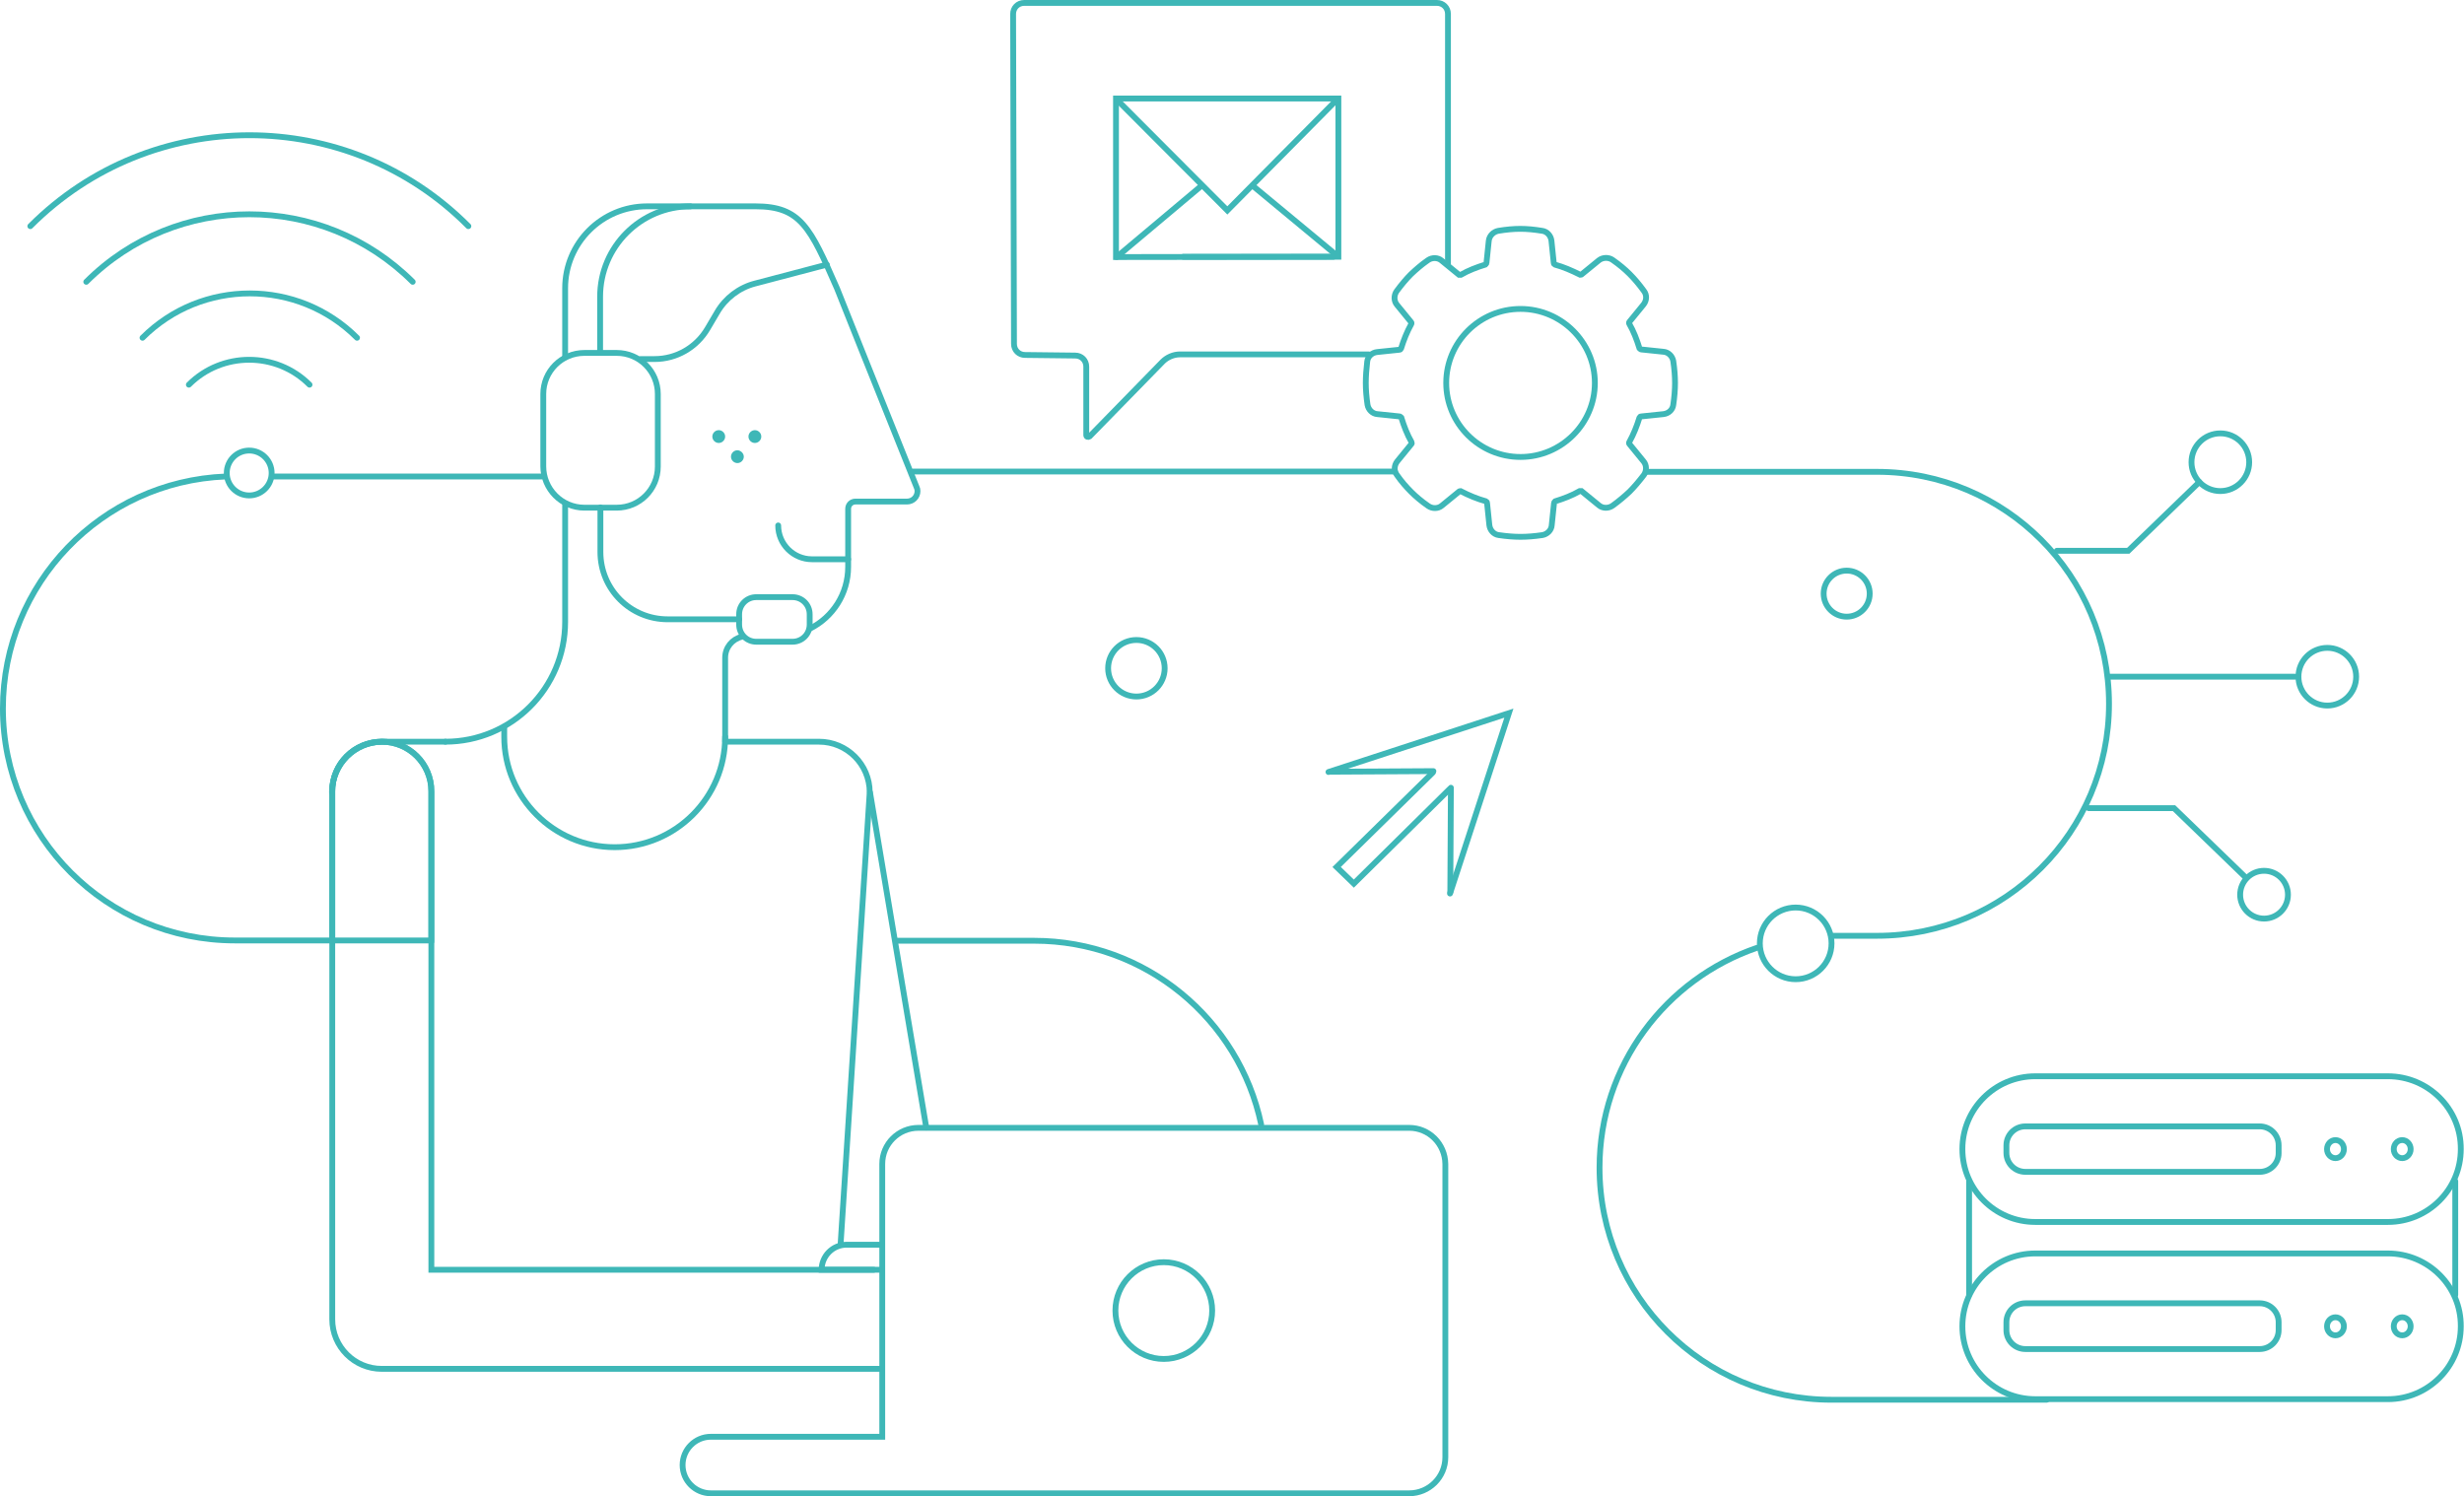 <?xml version="1.0" encoding="UTF-8"?> <!-- Generator: Adobe Illustrator 24.2.3, SVG Export Plug-In . SVG Version: 6.00 Build 0) --> <svg xmlns="http://www.w3.org/2000/svg" xmlns:xlink="http://www.w3.org/1999/xlink" version="1.1" id="ilustracja" x="0px" y="0px" viewBox="0 0 845.4 513.4" style="enable-background:new 0 0 845.4 513.4;" xml:space="preserve"> <style type="text/css"> .st0{fill:none;stroke:#3EB7B7;stroke-width:2;stroke-linecap:round;stroke-miterlimit:10;} .st1{fill:#3EB7B7;} </style> <g> <line class="st0" x1="93.7" y1="163.5" x2="185.8" y2="163.5"></line> <path class="st0" d="M147.6,322.7h-67c-44,0-79.6-35.6-79.6-79.6v0c0-42.9,33.9-77.9,76.4-79.6"></path> <path class="st0" d="M496.8,90.6V4.8c0-2.2-1.7-3.8-3.8-3.8H351.4c-2.2,0-3.8,1.7-3.8,3.8l0.3,113.2c0,2.2,1.7,3.8,3.8,3.8 l17.2,0.2c2.2,0,3.8,1.7,3.8,3.8v23.5c0,0.6,0.6,0.8,1.1,0.5l25.1-25.7c1.5-1.5,3.7-2.5,6-2.5h64.7"></path> <path class="st0" d="M299.8,435.7H148V271.5c0-9.4-7.6-17-17-17s-17,7.6-17,17v181.2v0c0,9.4,7.6,17,17,17h171.2"></path> <path class="st0" d="M148,323.1v-51.6c0-9.4-7.6-17-17-17s-17,7.6-17,17v51.6"></path> <path class="st0" d="M302.2,427.1h-11.7c-4.8,0-8.6,3.9-8.6,8.6l0,0h20.5"></path> <path class="st0" d="M249.5,254.5h31.5c9.6,0,17.4,7.8,17.4,17.4l-10,155.2"></path> <path class="st0" d="M113.9,271.9c0-9.6,7.8-17.4,17.4-17.4h21.5"></path> <line class="st0" x1="298.5" y1="271.9" x2="317.8" y2="386.9"></line> <path id="Path_846_4_" class="st0" d="M193.9,173.1v40.3c0,22.7-18.4,41.1-41.1,41.1l0,0"></path> <path id="Path_846_3_" class="st0" d="M277.9,215.7c7.8-3.9,13.1-11.9,13.1-21.2c0,0,0,0,0,0v-19.9c0-1.4,1.1-2.5,2.5-2.5 c0,0,0,0,0,0h17.7c2,0,3.6-1.6,3.6-3.6c0-0.5-0.1-0.9-0.3-1.3l-18.8-46.9l-8.5-21.3l0,0C278,78,274.7,70.8,259.2,70.8H222 c-15.5,0-28.1,12.6-28.1,28.1l0,0v23.7"></path> <path id="Path_846_2_" class="st0" d="M248.8,254.5c0,0,0-12.5,0-12.5l0,0v-16.3c0-3.5,2.4-6.4,5.7-7.2"></path> <path id="Path_848_1_" class="st0" d="M283.7,90.8l-24.7,6.5c-5.4,1.4-10.1,5-12.9,9.8l-3.3,5.6c-3.8,6.5-10.7,10.5-18.2,10.5h-4.8 "></path> <path id="Path_850_1_" class="st0" d="M267,180.3L267,180.3c0,6.4,5.2,11.6,11.6,11.6l0,0H291"></path> <g> <path class="st1" d="M253,154.5c-1.2,0-2.2,1-2.2,2.2s1,2.2,2.2,2.2s2.2-1,2.2-2.2S254.1,154.5,253,154.5z"></path> <path class="st1" d="M259,147.6c-1.2,0-2.2,1-2.2,2.2s1,2.2,2.2,2.2s2.2-1,2.2-2.2S260.2,147.6,259,147.6z"></path> <path class="st1" d="M246.6,147.6c-1.2,0-2.2,1-2.2,2.2s1,2.2,2.2,2.2s2.2-1,2.2-2.2S247.8,147.6,246.6,147.6z"></path> </g> <path class="st0" d="M248.8,252.8c0,20.9-17,37.9-37.9,37.9h0c-20.9,0-37.9-17-37.9-37.9v-3.3"></path> <line class="st0" x1="478.6" y1="161.8" x2="313.3" y2="161.8"></line> <path class="st0" d="M628.4,321.1H644c44,0,79.6-35.6,79.6-79.6v0c0-44-35.6-79.6-79.6-79.6h-79.2"></path> <path class="st0" d="M702.2,480.3h-73.8c-44,0-79.6-35.6-79.6-79.6v0c0-35.1,22.7-64.8,54.1-75.5"></path> <circle class="st0" cx="85.5" cy="162.3" r="7.7"></circle> <g> <path class="st0" d="M10.4,77.6C51.9,36,119.3,36,160.7,77.6"></path> <path class="st0" d="M29.6,96.7c30.9-30.9,81-30.9,112,0"></path> <path class="st0" d="M48.9,115.9c20.3-20.3,53.3-20.3,73.6,0"></path> <path class="st0" d="M64.8,132c11.4-11.4,30-11.4,41.4,0"></path> </g> <g> <g> <polyline class="st0" points="455.8,264.9 517.7,244.7 497.5,306.6 "></polyline> <line class="st0" x1="497.8" y1="270.3" x2="497.6" y2="306.1"></line> <line class="st0" x1="456.7" y1="264.8" x2="491.8" y2="264.6"></line> </g> <polyline class="st0" points="497.3,270.8 464.5,303.2 458.6,297.5 491.6,265.1 "></polyline> </g> <path class="st0" d="M483.5,387H315.1c-6.8,0-12.4,5.5-12.4,12.4v93.6h-58.8c-5.4,0-9.7,4.4-9.7,9.7c0,5.4,4.4,9.7,9.7,9.7h71.2 h10.7h157.7c6.8,0,12.4-5.5,12.4-12.4V399.4C495.8,392.5,490.3,387,483.5,387z"></path> <circle class="st0" cx="798.5" cy="232.2" r="9.9"></circle> <polyline class="st0" points="716.6,277.3 745.9,277.3 770.3,300.9 "></polyline> <g> <polygon class="st0" points="382.9,88.2 382.9,33.8 459.2,33.8 459.2,88.1 "></polygon> <line class="st0" x1="383.1" y1="88.2" x2="411.8" y2="64.1"></line> <line class="st0" x1="457.5" y1="88.1" x2="406" y2="88.1"></line> <line class="st0" x1="430" y1="63.9" x2="458.6" y2="87.6"></line> <polyline class="st0" points="458.9,34 421.1,72.2 383.3,34.3 "></polyline> </g> <g> <path class="st0" d="M468.6,131.4c0,2.3,0.2,4.8,0.6,7.5c0.3,1.7,1.7,3.1,3.4,3.2l7.7,0.8c0.1,0,0.4,0.3,0.5,0.4 c0.9,2.9,2,5.8,3.5,8.4c0.1,0.2,0.1,0.5,0,0.6l-4.9,6c-1.1,1.4-1.2,3.3-0.1,4.7c1.6,2.3,3.2,4.1,4.9,5.8c1.6,1.6,3.5,3.2,5.8,4.8 c1.4,1,3.4,1,4.7-0.1l6-4.9c0,0,0.2-0.1,0.4-0.1c2.9,1.5,5.8,2.7,8.7,3.5c0.2,0.1,0.4,0.3,0.4,0.5l0.8,7.7 c0.2,1.7,1.5,3.2,3.2,3.4c2.7,0.4,5.2,0.6,7.5,0.6s4.8-0.2,7.5-0.6c1.7-0.3,3.1-1.7,3.2-3.4l0.8-7.7c0-0.1,0.3-0.4,0.4-0.5 c2.9-0.9,5.8-2,8.4-3.5c0.5,0,0.6,0,0.6,0l6,4.9c1.3,1.1,3.3,1.1,4.7,0.1c2.2-1.6,4.1-3.2,5.8-4.8c1.6-1.6,3.2-3.5,4.9-5.7 c1-1.4,1-3.4-0.1-4.7l-4.9-6c-0.1-0.1-0.1-0.5,0-0.6c1.5-2.7,2.6-5.5,3.5-8.4c0.1-0.2,0.3-0.4,0.5-0.4l7.7-0.8 c1.8-0.2,3.2-1.5,3.4-3.2c0.4-2.7,0.6-5.2,0.6-7.5s-0.2-4.8-0.6-7.5c-0.3-1.7-1.7-3.1-3.4-3.2l-7.7-0.8c-0.1,0-0.4-0.3-0.5-0.4 c-0.9-2.9-2-5.8-3.5-8.4c-0.1-0.1-0.1-0.5,0-0.6l4.9-6c1.1-1.4,1.2-3.3,0.1-4.7c-1.6-2.2-3.2-4.1-4.9-5.8 c-1.6-1.6-3.5-3.2-5.8-4.8c-1.4-1-3.4-0.9-4.7,0.1l-6,4.9c0,0-0.2,0.1-0.4,0.1c-3-1.5-5.8-2.7-8.7-3.5c-0.2-0.1-0.4-0.3-0.4-0.5 l-0.8-7.7c-0.2-1.7-1.5-3.2-3.2-3.4c-5.6-0.9-9.4-0.9-15,0c-1.7,0.3-3.1,1.7-3.3,3.4l-0.8,7.7c0,0.1-0.3,0.4-0.4,0.5 c-2.9,0.9-5.8,2-8.4,3.5c-0.5,0-0.6,0-0.6,0l-6-4.9c-1.3-1.1-3.3-1.1-4.7-0.1c-2.3,1.6-4.1,3.2-5.8,4.8c-1.6,1.6-3.2,3.5-4.9,5.8 c-1,1.4-1,3.4,0.1,4.7l4.9,6c0.1,0.1,0.1,0.5,0,0.6c-1.5,2.7-2.6,5.5-3.5,8.4c-0.1,0.2-0.3,0.4-0.5,0.4l-7.7,0.8 c-1.8,0.2-3.2,1.5-3.4,3.2C468.8,126.6,468.6,129.1,468.6,131.4z"></path> <path class="st0" d="M496.2,131.4c0,14,11.4,25.4,25.5,25.4c14,0,25.5-11.4,25.5-25.4S535.7,106,521.7,106 C507.6,106,496.2,117.4,496.2,131.4z"></path> </g> <circle class="st0" cx="776.8" cy="307" r="8.2"></circle> <path class="st0" d="M200.5,174.2h11.1c7.8,0,14.1-6.3,14.1-14.1v-24.9c0-7.8-6.3-14.1-14.1-14.1h-11.1c-7.8,0-14.1,6.3-14.1,14.1 V160C186.4,167.8,192.7,174.2,200.5,174.2z"></path> <path class="st0" d="M206,174.1v15.3c0,12.8,10.3,23.1,23.1,23.1h24.5"></path> <path class="st0" d="M271.9,220.2h-12.4c-3.3,0-5.9-2.6-5.9-5.9v-3.5c0-3.3,2.6-5.9,5.9-5.9h12.4c3.3,0,5.9,2.6,5.9,5.9v3.5 C277.8,217.6,275.2,220.2,271.9,220.2z"></path> <path class="st0" d="M205.9,120.8v-19c0-17.1,13.9-31,31-31"></path> <ellipse class="st0" cx="801.3" cy="394.3" rx="2.9" ry="3.1"></ellipse> <ellipse class="st0" cx="824.2" cy="394.3" rx="2.9" ry="3.1"></ellipse> <path class="st0" d="M819.3,369.3h-121c-13.8,0-25,11.2-25,25v0c0,13.8,11.2,25,25,25h121c13.8,0,25-11.2,25-25v0 C844.4,380.5,833.1,369.3,819.3,369.3z"></path> <path class="st0" d="M775.3,402.1h-80.4c-3.6,0-6.5-2.9-6.5-6.5V393c0-3.6,2.9-6.5,6.5-6.5h80.4c3.6,0,6.5,2.9,6.5,6.5v2.7 C781.8,399.2,778.9,402.1,775.3,402.1z"></path> <ellipse class="st0" cx="801.3" cy="455.1" rx="2.9" ry="3.1"></ellipse> <ellipse class="st0" cx="824.2" cy="455.1" rx="2.9" ry="3.1"></ellipse> <path class="st0" d="M819.3,430.1h-121c-13.8,0-25,11.2-25,25v0c0,13.8,11.2,25,25,25h121c13.8,0,25-11.2,25-25v0 C844.4,441.3,833.1,430.1,819.3,430.1z"></path> <path class="st0" d="M775.3,462.9h-80.4c-3.6,0-6.5-2.9-6.5-6.5v-2.7c0-3.6,2.9-6.5,6.5-6.5h80.4c3.6,0,6.5,2.9,6.5,6.5v2.7 C781.8,460,778.9,462.9,775.3,462.9z"></path> <line class="st0" x1="675.6" y1="405.3" x2="675.6" y2="444.3"></line> <line class="st0" x1="842.4" y1="405.3" x2="842.4" y2="444.3"></line> <circle class="st0" cx="399.3" cy="449.7" r="16.6"></circle> <path class="st0" d="M307.3,322.8h47.5c38.3,0,70.3,27,77.9,63"></path> <line class="st0" x1="723.3" y1="232.2" x2="787.4" y2="232.2"></line> <polyline class="st0" points="705.7,189 730.2,189 754.6,165.4 "></polyline> <circle class="st0" cx="761.8" cy="158.6" r="9.9"></circle> <circle class="st0" cx="389.9" cy="229.3" r="9.7"></circle> <circle class="st0" cx="633.6" cy="203.7" r="7.9"></circle> <circle class="st0" cx="616.1" cy="323.7" r="12.3"></circle> </g> </svg> 